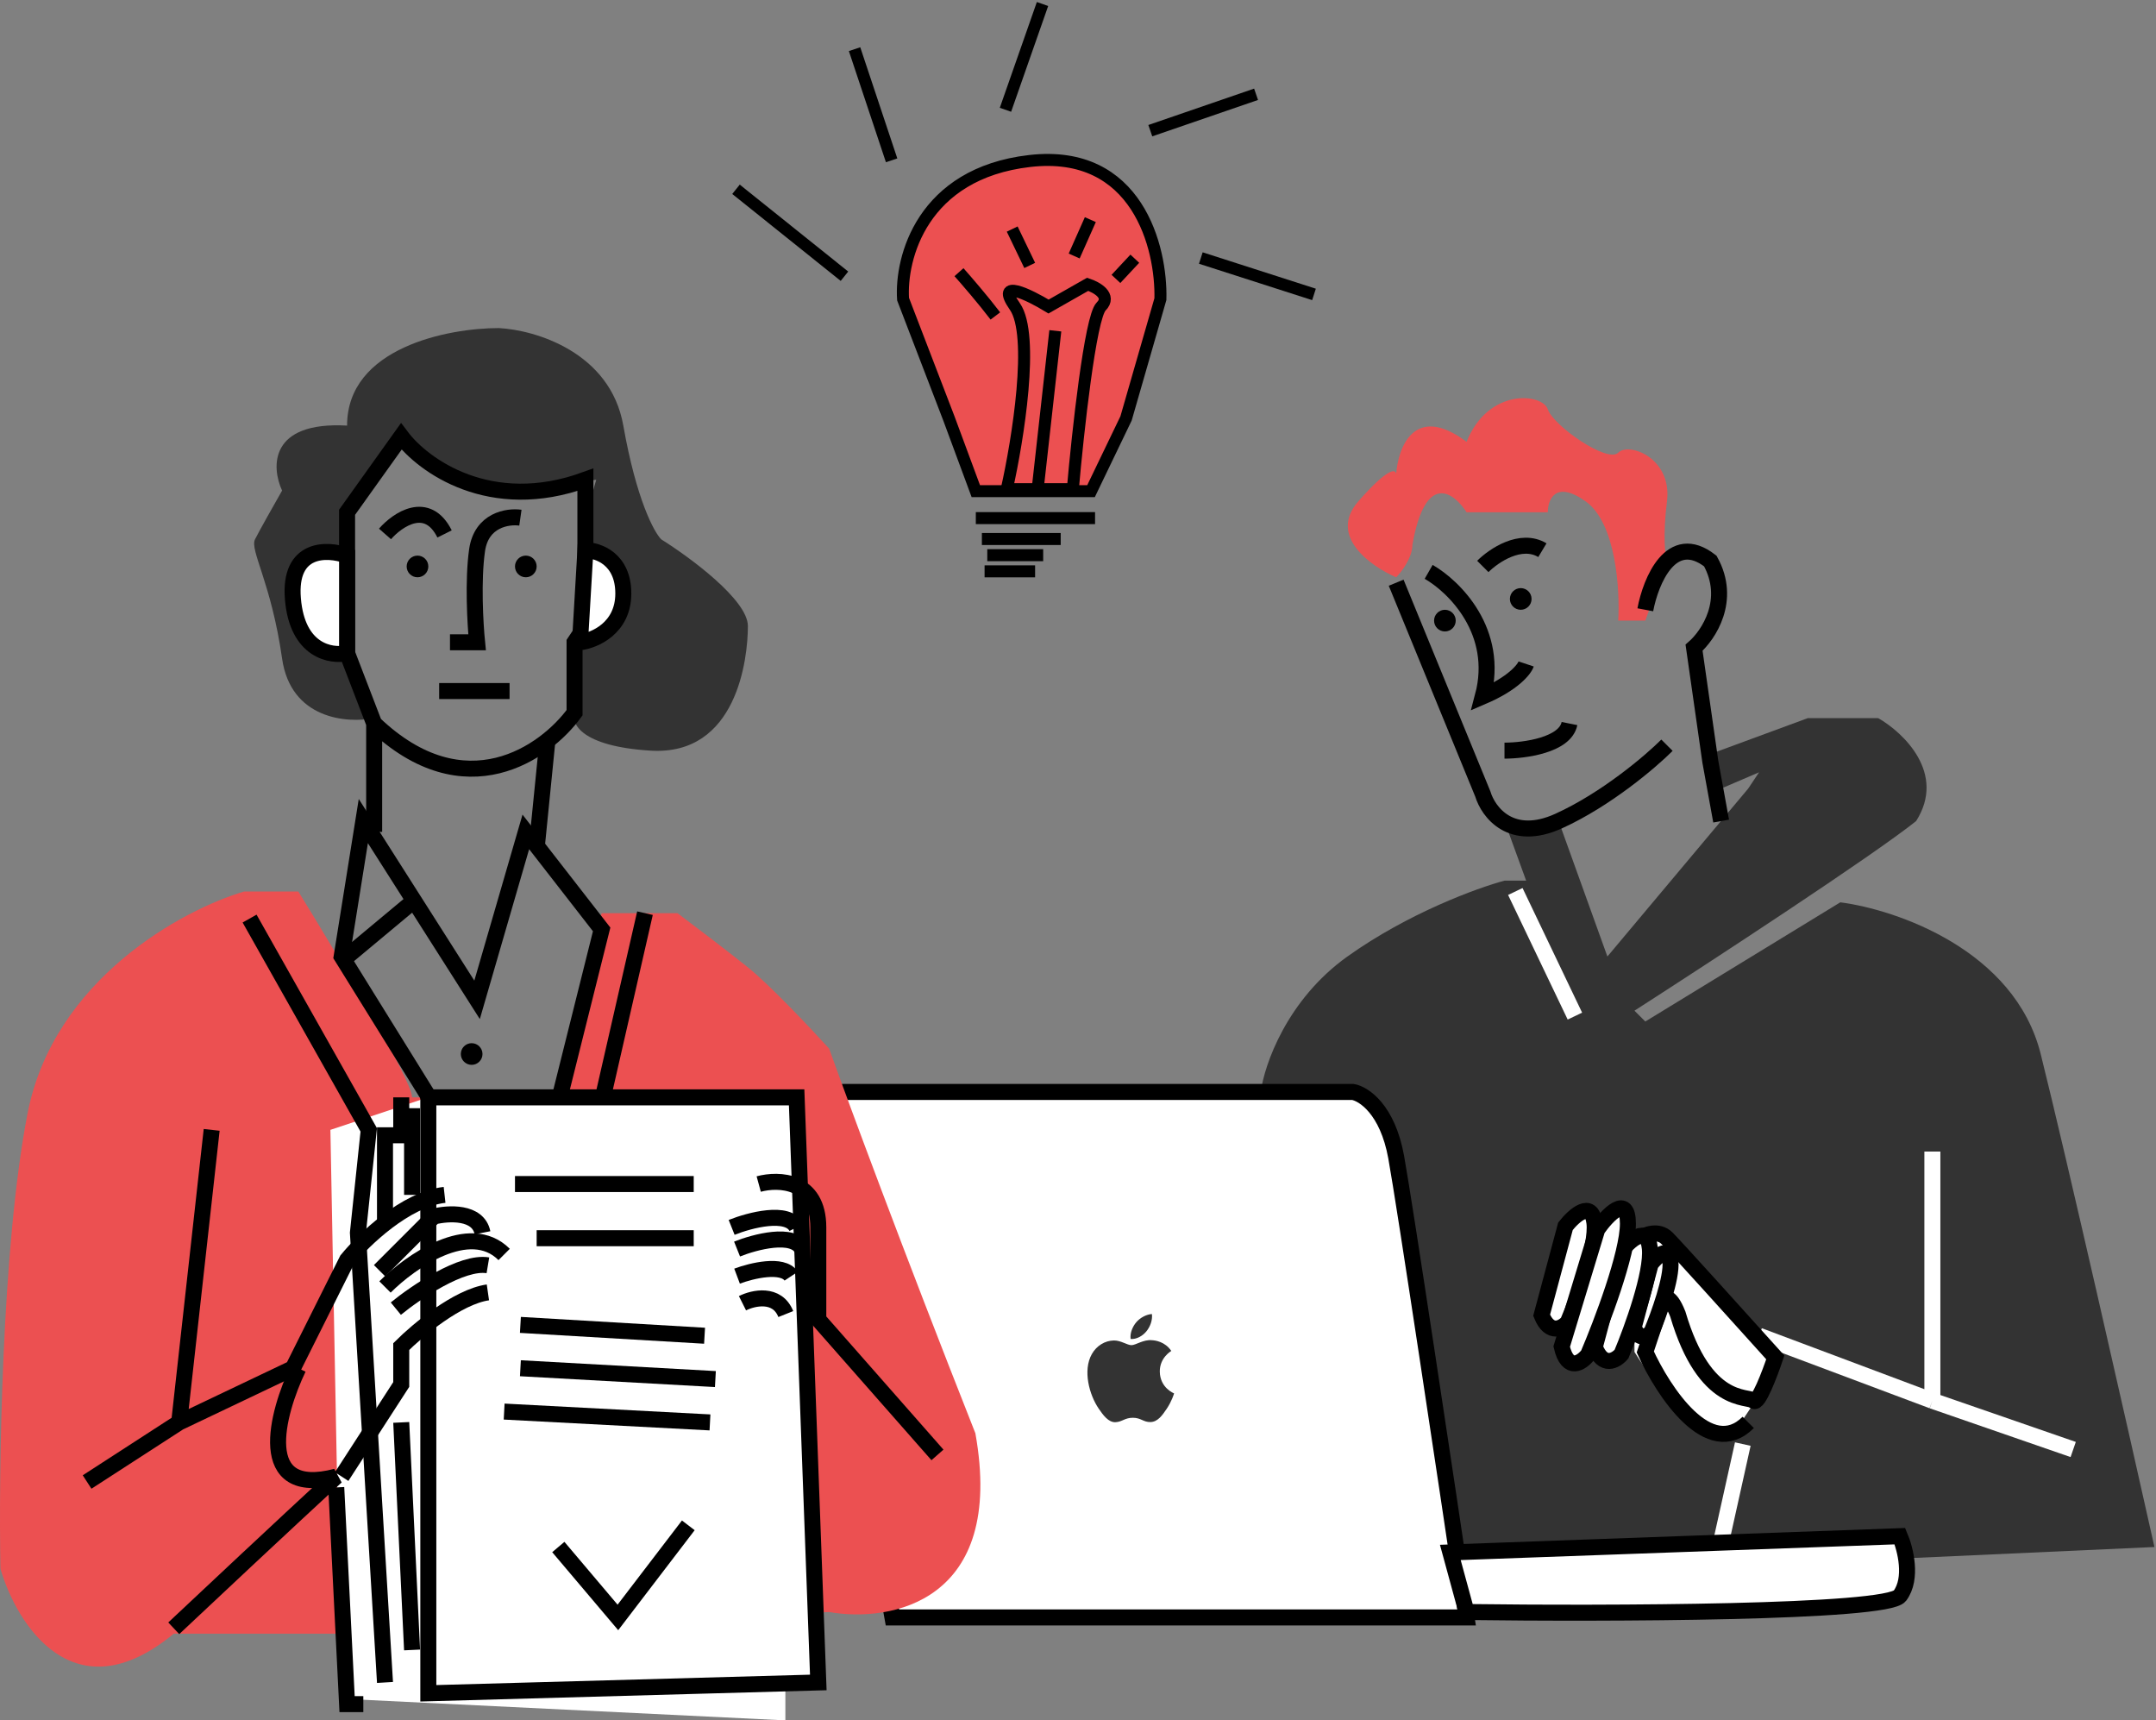 <svg width="539" height="430" viewBox="0 0 539 430" fill="none" xmlns="http://www.w3.org/2000/svg">
<rect x="0" y="0" width="539" height="430" fill="#808080" stroke="none"/>
<path d="M336.852 239.074C321.686 249.907 316.09 266.156 315.187 272.926L331.436 389.377H479.031L538.611 386.669C531.841 356.428 516.675 289.446 510.175 263.447C503.676 237.449 474.066 227.338 460.074 225.533L411.327 255.323L408.619 252.615C427.576 240.428 468.199 213.888 479.031 205.222C486.614 193.306 475.872 183.105 469.553 179.494H451.95L426.222 188.973L430.284 197.097L439.763 193.035L437.055 197.097L401.848 239.074L389.662 205.222H376.121L381.537 220.117H376.121C369.35 221.922 352.018 228.241 336.852 239.074Z" fill="#333333"/>
<path d="M378.829 222.825L393.724 253.969" stroke="white" stroke-width="4"/>
<path d="M408.619 313.549V337.922C423.784 361.754 432.09 360.49 434.346 356.879L439.763 348.755L443.825 337.922L412.681 308.132L408.619 313.549Z" fill="white"/>
<path d="M357.163 142.934C363.483 146.544 375.037 157.829 370.704 174.078C378.287 170.828 381.086 167.307 381.537 165.953" stroke="black" stroke-width="4"/>
<path d="M376.121 187.619C381.086 187.619 391.286 186.264 392.37 180.848" stroke="black" stroke-width="4"/>
<path d="M349.039 145.642L370.704 198.451C372.058 202.965 377.746 210.638 389.662 205.222C401.577 199.806 412.681 190.327 416.743 186.265" stroke="black" stroke-width="4"/>
<path d="M370.704 141.579C373.413 138.871 380.183 134.267 385.599 137.517" stroke="black" stroke-width="4"/>
<path d="M435.7 360.941L430.284 385.315" stroke="white" stroke-width="4"/>
<path d="M439.763 333.86L483.093 350.109M483.093 350.109V287.821M483.093 350.109L518.3 362.296" stroke="white" stroke-width="4"/>
<path d="M409.973 309.486C411.327 308.583 414.577 307.32 416.743 309.486C418.91 311.653 435.7 330.249 443.825 339.276C442.471 343.338 439.492 351.192 438.409 350.109C437.055 348.755 426.222 351.463 419.451 328.443C417.285 323.027 415.841 324.381 415.389 325.735L411.327 337.922C415.841 347.852 427.305 365.274 437.055 355.525" stroke="black" stroke-width="4"/>
<path d="M391.366 306.502L385.408 328.737C387.426 333.763 390.608 331.999 391.948 330.489C394.455 324.619 399.297 311.431 398.606 305.638C397.916 299.845 393.491 303.8 391.366 306.502Z" fill="white" stroke="black" stroke-width="4"/>
<path d="M412.661 315.967L408.433 331.746C409.771 335.288 411.955 334.016 412.879 332.938C414.632 328.765 418.032 319.396 417.604 315.302C417.176 311.208 414.13 314.04 412.661 315.967Z" fill="white" stroke="black" stroke-width="4"/>
<path d="M405.044 313.003L398.702 336.672C400.71 341.985 403.985 340.077 405.371 338.459C408.002 332.2 413.101 318.147 412.459 312.006C411.818 305.865 407.248 310.112 405.044 313.003Z" fill="white" stroke="black" stroke-width="4"/>
<path d="M399.325 307.27L390.425 336.577C391.921 343.057 395.453 340.615 397.032 338.583C400.356 330.806 406.998 313.366 406.978 305.828C406.958 298.29 401.868 303.648 399.325 307.27Z" fill="white" stroke="black" stroke-width="4"/>
<path d="M201.444 283.759L223.109 404.272H366.642C361.677 370.872 351.205 301.091 349.039 289.175C346.872 277.259 340.914 273.377 338.206 272.926H210.922C201.173 272.926 200.541 280.148 201.444 283.759Z" fill="white" stroke="black" stroke-width="4"/>
<path d="M434.346 394.794H446.533" stroke="black" stroke-width="4"/>
<path d="M409.973 394.794H419.451" stroke="black" stroke-width="4"/>
<path d="M339.56 125.33C331.977 133.996 342.72 141.579 349.039 144.287C350.393 142.933 353.101 139.413 353.101 136.163C356.351 117.747 363.483 123.073 366.642 128.038H386.953C386.953 124.879 388.849 119.914 396.432 125.33C404.015 130.747 405.008 147.447 404.556 155.12H411.327L416.743 140.225C416.292 138.871 415.66 133.996 416.743 125.33C418.097 114.497 407.265 110.435 404.556 113.143C401.848 115.852 388.307 106.373 386.953 102.311C385.599 98.249 372.058 96.894 366.642 110.435C353.643 100.686 349.49 111.789 349.039 118.56C349.039 117.206 347.143 116.664 339.56 125.33Z" fill="#EC5051"/>
<path d="M411.327 152.412C412.681 145.19 417.826 132.642 427.576 140.225C432.992 149.974 427.125 158.731 423.514 161.89L427.576 190.326L430.284 205.221" stroke="black" stroke-width="4"/>
<circle cx="380.183" cy="149.704" r="2.708" fill="black"/>
<circle cx="361.226" cy="155.121" r="2.708" fill="black"/>
<path d="M474.969 383.961L362.58 388.023L366.642 402.918C401.397 403.369 471.719 403.189 474.969 398.856C478.219 394.523 476.323 387.12 474.969 383.961Z" fill="white" stroke="black" stroke-width="4"/>
<path d="M70.521 164.599C72.688 179.765 86.77 180.848 93.54 179.494L89.478 170.016L86.77 156.475V126.685L100.311 110.436L105.727 114.498L127.392 122.623L149.058 119.914L146.35 129.393L143.641 178.14C142.739 180.848 145.266 186.535 162.599 187.619C184.264 188.973 186.972 164.599 186.972 156.475C186.972 149.975 172.529 139.323 165.307 134.809C163.501 133.004 159.078 124.789 155.828 106.374C152.578 87.958 133.712 82.451 124.684 82C112.046 82 86.77 86.875 86.77 106.374C67.271 105.29 67.813 116.755 70.521 122.623C68.716 125.782 64.834 132.643 63.751 134.809C62.397 137.518 67.813 145.642 70.521 164.599Z" fill="#333333"/>
<path d="M130.1 129.394C126.941 128.942 120.351 129.935 119.268 137.518C118.184 145.101 118.816 156.024 119.268 160.538H112.497" stroke="black" stroke-width="4"/>
<path d="M109.789 172.724H127.392" stroke="black" stroke-width="4"/>
<path d="M96.249 133.455C99.408 129.844 106.81 124.789 111.143 133.455" stroke="black" stroke-width="4"/>
<path d="M74.583 222.825C84.062 238.171 103.019 269.947 103.019 274.28H138.225L150.412 228.242H169.369C172.98 230.95 181.556 237.449 186.972 241.782C192.389 246.115 202.77 257.129 207.284 262.094C211.797 274.732 225.428 311.653 243.844 358.234C251.427 400.481 222.63 405.627 207.284 402.919L85.416 408.335H43.439C18.524 428.917 4.171 406.078 0.108 392.086C-0.343 368.164 0.379 311.924 6.879 278.343C13.378 244.761 45.696 227.339 61.042 222.825H74.583Z" fill="#EC5051"/>
<path d="M196.342 430V421.876L186.864 274.28H106.973L82.599 282.405L85.307 424.584L196.342 430Z" fill="white"/>
<path d="M62.396 229.595L92.186 282.405L89.478 308.132L96.249 420.521" stroke="black" stroke-width="4"/>
<path d="M84.062 371.774L86.77 425.938H90.832" stroke="black" stroke-width="4"/>
<path d="M100.311 274.28V283.759H96.249V305.424" stroke="black" stroke-width="4"/>
<path d="M100.311 355.525L103.019 412.397" stroke="black" stroke-width="4"/>
<path d="M103.019 298.654V276.989" stroke="black" stroke-width="4"/>
<path d="M90.832 205.222L85.416 239.074L109.789 278.342L139.579 275.634L150.412 232.303L131.455 207.93L119.268 249.907L90.832 205.222Z" stroke="black" stroke-width="4"/>
<path d="M103.019 225.533L86.77 239.074" stroke="black" stroke-width="4"/>
<path d="M161.245 228.241L150.412 275.634" stroke="black" stroke-width="4"/>
<path d="M93.54 207.93C93.54 205.763 93.54 188.973 93.54 180.848M93.54 180.848L86.77 163.245V128.039L100.311 109.082C105.727 116.303 122.518 128.58 146.35 119.914C146.35 140.496 146.35 152.864 146.35 156.475L143.641 160.537V178.14C136.42 188.07 116.289 202.513 93.54 180.848Z" stroke="black" stroke-width="4"/>
<path d="M134.163 211.992L136.871 184.911" stroke="black" stroke-width="4"/>
<path d="M155.828 148.35C155.828 139.684 149.509 137.518 146.35 137.518L144.996 160.537C148.606 160.086 155.828 157.016 155.828 148.35Z" fill="white" stroke="black" stroke-width="4"/>
<path d="M86.77 138.871V163.245C82.708 164.148 74.312 162.703 73.229 149.704C72.146 136.705 81.805 137.066 86.77 138.871Z" fill="white" stroke="black" stroke-width="4"/>
<path d="M74.583 341.985C69.167 353.269 63.48 374.483 84.062 369.066C69.979 382.066 51.112 399.759 43.439 406.981" stroke="black" stroke-width="4"/>
<circle cx="131.455" cy="141.58" r="2.708" fill="black"/>
<circle cx="104.373" cy="141.58" r="2.708" fill="black"/>
<circle cx="117.914" cy="263.447" r="2.708" fill="black"/>
<path d="M199.159 274.28H107.081V423.23L204.575 420.522L199.159 274.28Z" fill="white" stroke="black" stroke-width="4"/>
<path d="M128.747 295.945H173.431" stroke="black" stroke-width="4"/>
<path d="M134.163 309.487H173.431" stroke="black" stroke-width="4"/>
<path d="M130.101 331.152L176.14 333.86" stroke="black" stroke-width="4"/>
<path d="M130.101 341.985L178.848 344.693" stroke="black" stroke-width="4"/>
<path d="M126.038 352.817L177.494 355.525" stroke="black" stroke-width="4"/>
<path d="M139.579 386.67L154.474 404.273L172.077 381.253" stroke="black" stroke-width="4"/>
<path d="M185.618 325.736C188.326 324.381 194.284 323.027 196.451 328.444" stroke="black" stroke-width="4"/>
<path d="M184.264 318.965C187.875 317.611 195.638 315.715 197.805 318.965" stroke="black" stroke-width="4"/>
<path d="M184.264 312.195C188.778 310.389 198.347 307.862 200.513 312.195" stroke="black" stroke-width="4"/>
<path d="M182.91 306.779C187.424 304.973 196.992 302.445 199.159 306.779" stroke="black" stroke-width="4"/>
<path d="M189.68 295.946C194.645 294.592 204.575 294.863 204.575 306.779C204.575 318.695 204.575 327.09 204.575 329.798L234.365 363.65" stroke="black" stroke-width="4"/>
<path d="M98.957 327.089C103.922 323.027 115.477 315.174 121.976 316.257" stroke="black" stroke-width="4"/>
<path d="M94.894 317.611L108.435 304.07C112.046 303.167 119.539 302.716 120.622 308.132" stroke="black" stroke-width="4"/>
<path d="M96.249 321.673C102.568 315.354 117.372 304.883 126.038 313.549" stroke="black" stroke-width="4"/>
<path d="M85.416 369.066L100.311 346.047V336.568C104.373 332.506 114.393 324.11 121.976 323.027" stroke="black" stroke-width="4"/>
<path d="M21.774 370.42L44.793 355.525M44.793 355.525L52.918 282.405M44.793 355.525L73.229 341.985L86.77 314.903C90.832 309.938 101.394 299.737 111.143 298.654" stroke="black" stroke-width="4"/>
<g clip-path="url(#clip0_134_168)">
<path d="M289.95 342.804C289.987 346.894 293.482 348.255 293.521 348.273C293.491 348.369 292.962 350.213 291.68 352.117C290.571 353.764 289.42 355.404 287.606 355.438C285.825 355.472 285.252 354.365 283.215 354.365C281.179 354.365 280.542 355.404 278.856 355.472C277.106 355.539 275.773 353.691 274.655 352.051C272.37 348.695 270.623 342.568 272.968 338.432C274.133 336.378 276.215 335.077 278.474 335.044C280.192 335.011 281.815 336.219 282.865 336.219C283.915 336.219 285.886 334.766 287.959 334.979C288.826 335.016 291.262 335.335 292.825 337.661C292.699 337.74 289.92 339.384 289.95 342.804M286.602 332.759C287.531 331.617 288.156 330.026 287.985 328.443C286.646 328.498 285.027 329.35 284.066 330.492C283.205 331.503 282.451 333.122 282.654 334.673C284.147 334.79 285.672 333.902 286.602 332.759Z" fill="#333333"/>
</g>
<path d="M257.429 40.241C230.482 43.34 225.093 64.549 225.767 74.766L237.219 104.575L243.956 122.764H272.755L281.512 104.575L290.101 74.766C290.438 61.966 284.375 37.142 257.429 40.241Z" fill="#EC5051" stroke="black" stroke-width="3"/>
<path d="M243.956 129.5H273.765" stroke="black" stroke-width="3"/>
<path d="M245.471 134.722H265.176" stroke="black" stroke-width="3"/>
<path d="M246.145 142.805H258.776" stroke="black" stroke-width="3"/>
<path d="M246.819 138.764H256.418H260.797" stroke="black" stroke-width="3"/>
<path d="M253.724 76.618C258.709 83.759 254.454 110.021 251.703 122.259H268.207C269.442 108.168 272.586 79.313 275.281 76.618C277.975 73.924 274.158 71.79 271.913 71.061L262.144 76.618C257.26 73.643 248.739 69.478 253.724 76.618Z" stroke="black" stroke-width="3"/>
<path d="M259.45 121.922L263.829 82.681" stroke="black" stroke-width="3"/>
<path d="M248.84 78.976C245.876 75.069 241.542 70.05 239.745 68.029" stroke="black" stroke-width="3"/>
<path d="M257.429 66.345L253.05 57.251" stroke="black" stroke-width="3"/>
<path d="M268.544 63.987L272.586 54.893" stroke="black" stroke-width="3"/>
<path d="M278.986 69.713L283.702 64.661" stroke="black" stroke-width="3"/>
<path d="M211.115 69.04L184 47.314" stroke="black" stroke-width="3"/>
<path d="M222.904 40.072L213.641 12.284" stroke="black" stroke-width="3"/>
<path d="M251.366 27.441L260.629 1" stroke="black" stroke-width="3"/>
<path d="M287.575 32.662L314.016 23.567" stroke="black" stroke-width="3"/>
<path d="M300.206 64.493L328.5 73.587" stroke="black" stroke-width="3"/>
<defs>
<clipPath id="clip0_134_168">
<rect width="21.665" height="27.082" fill="white" transform="translate(271.856 328.443)"/>
</clipPath>
</defs>
</svg>
